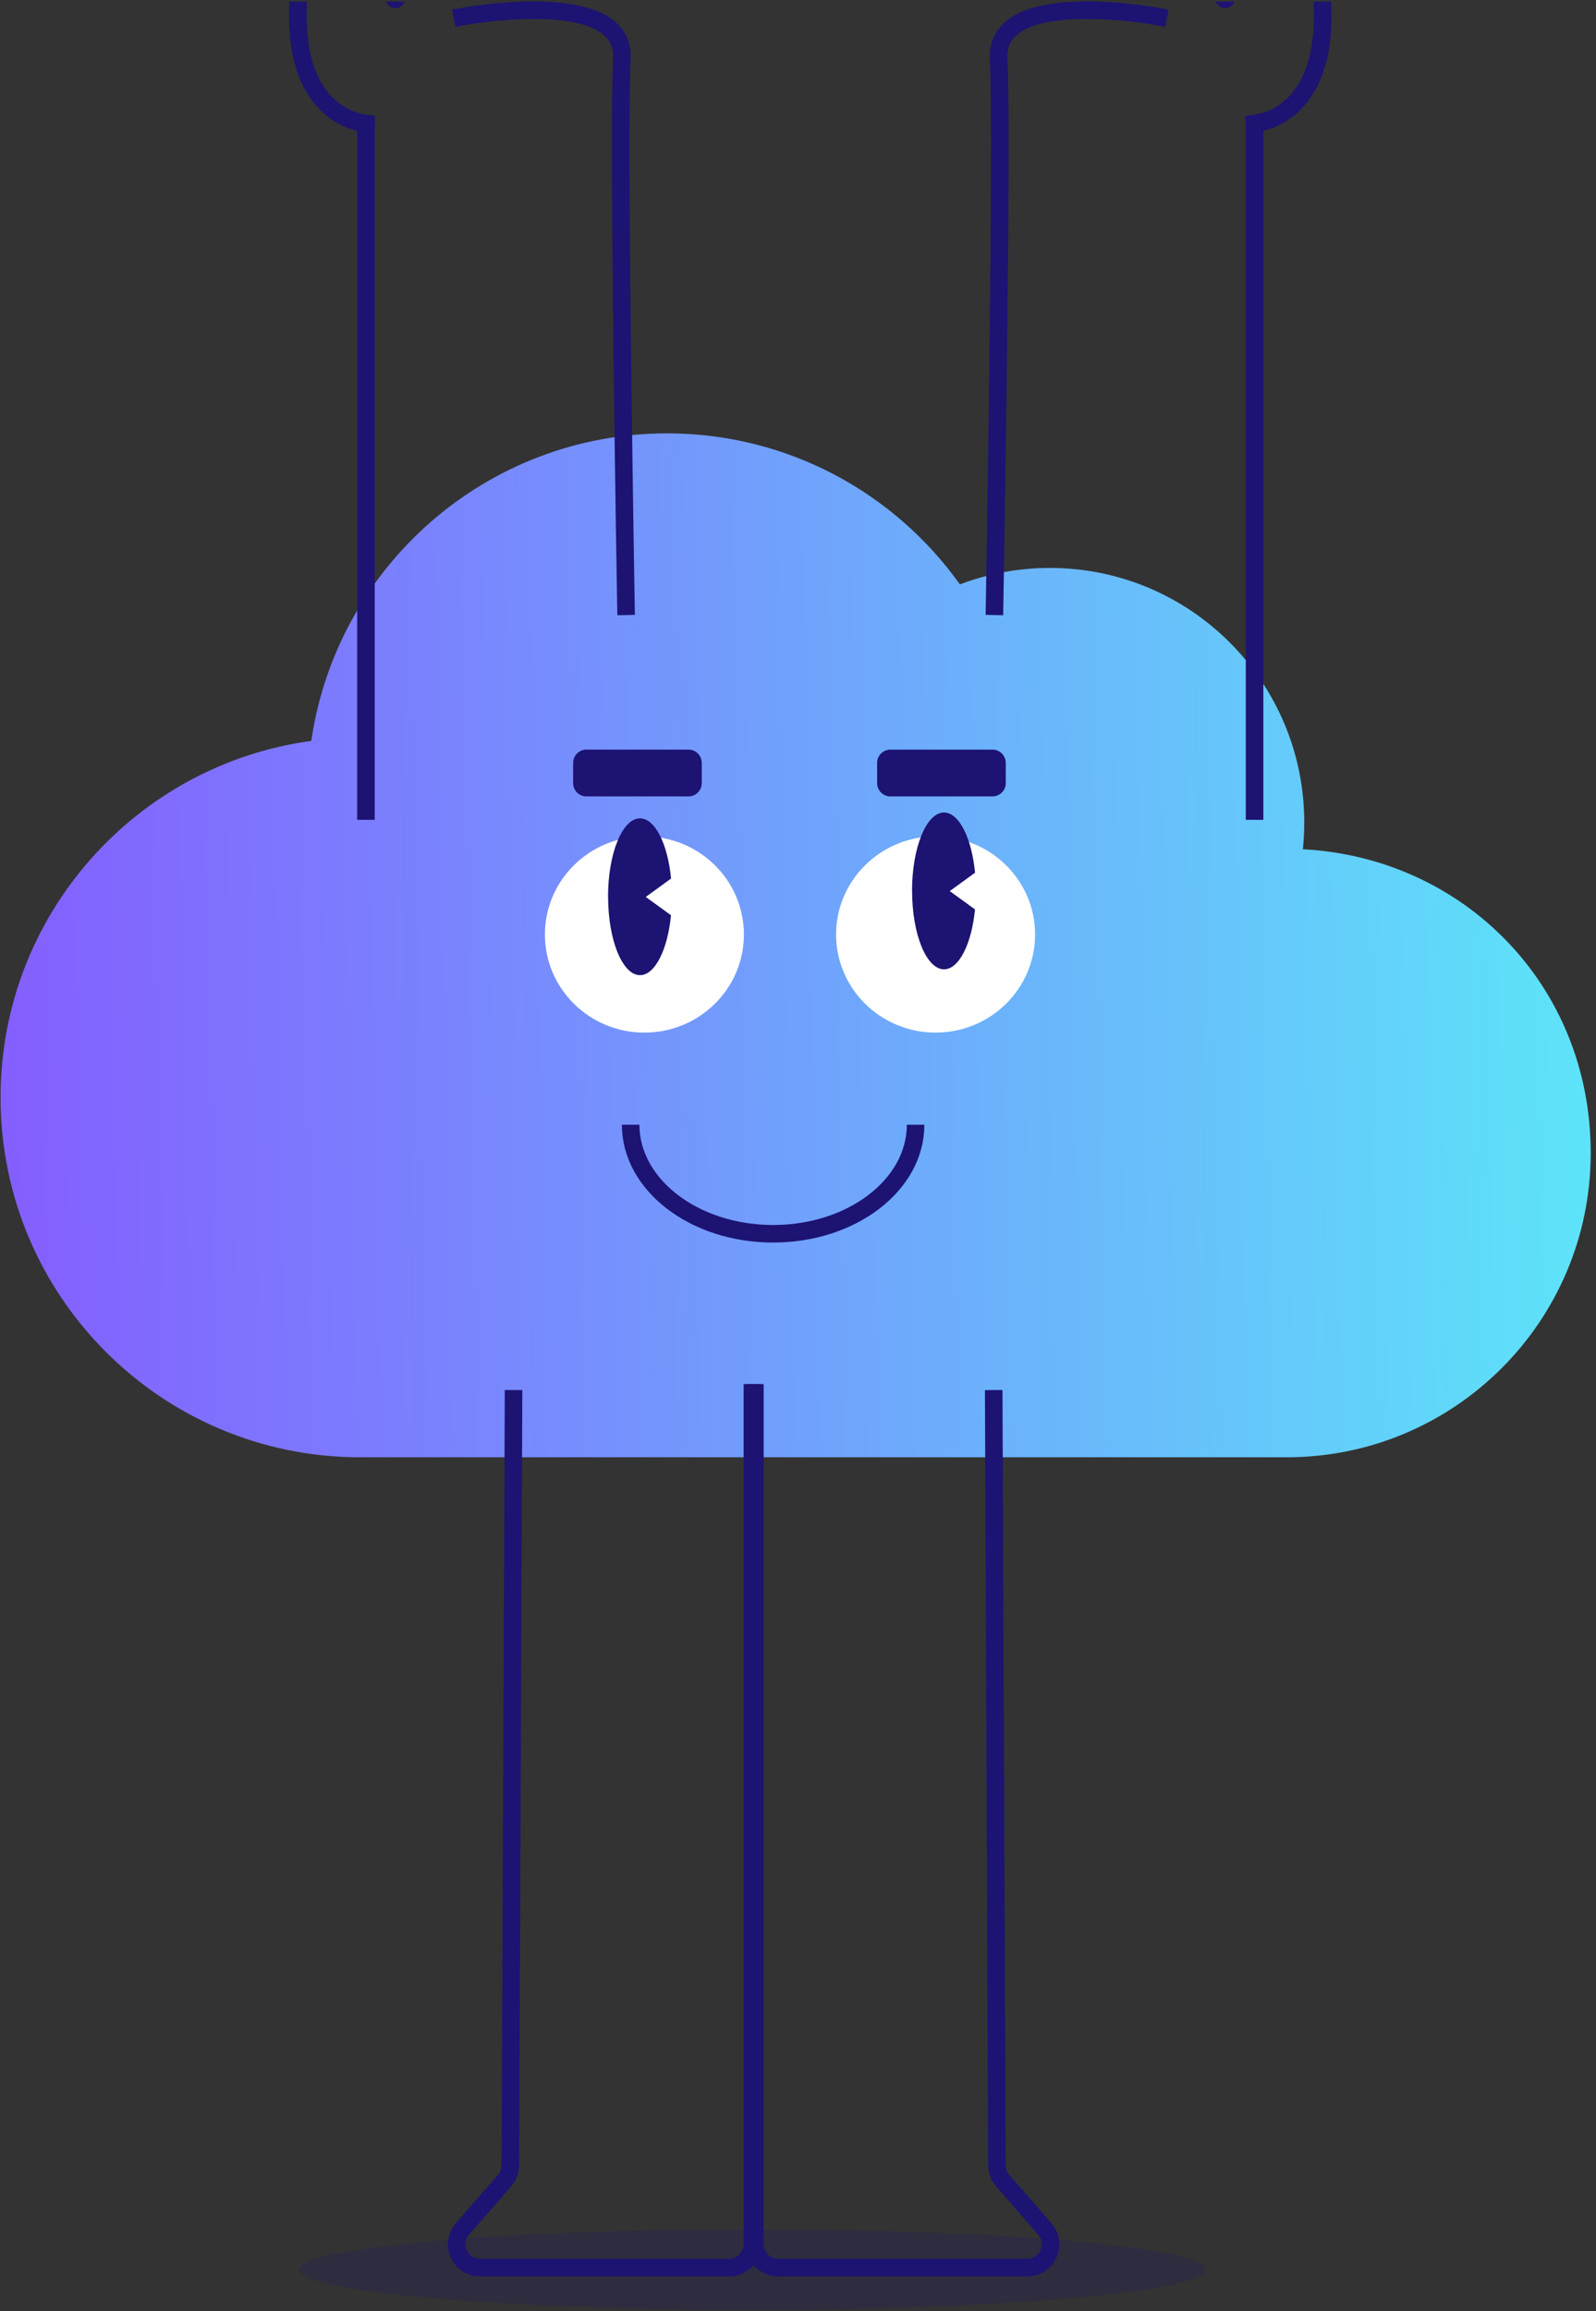 <svg width="273" height="395" viewBox="0 0 273 395" fill="none" xmlns="http://www.w3.org/2000/svg">
<rect x="0" y="0" width="273" height="395" fill="#333333" stroke="none"/>
<path opacity="0.2" d="M128.716 394.787C171.546 394.787 206.266 391.707 206.266 387.907C206.266 384.107 171.546 381.027 128.716 381.027C85.886 381.027 51.166 384.107 51.166 387.907C51.166 391.707 85.886 394.787 128.716 394.787Z" fill="#1D1372"/>
<path d="M0.096 187.567C0.096 221.537 27.626 249.067 61.596 249.067C61.766 249.067 61.926 249.067 62.096 249.067H219.096H220.096C248.816 249.067 272.096 225.787 272.096 197.067C272.096 168.347 250.296 146.577 222.866 145.147C223.016 143.637 223.096 142.117 223.096 140.567C223.096 116.547 203.616 97.067 179.596 97.067C174.176 97.067 168.986 98.057 164.196 99.877C153.036 84.247 134.756 74.067 114.096 74.067C83.166 74.067 57.566 96.897 53.246 126.627C23.226 130.707 0.096 156.427 0.096 187.567Z" fill="url(#paint0_linear_2747_1195)"/>
<path d="M110.226 176.487C119.626 176.487 127.246 168.977 127.246 159.717C127.246 150.457 119.626 142.947 110.226 142.947C100.826 142.947 93.206 150.457 93.206 159.717C93.206 168.977 100.826 176.487 110.226 176.487Z" fill="white"/>
<path d="M160.036 176.487C169.436 176.487 177.056 168.977 177.056 159.717C177.056 150.457 169.436 142.947 160.036 142.947C150.636 142.947 143.016 150.457 143.016 159.717C143.016 168.977 150.636 176.487 160.036 176.487Z" fill="white"/>
<path d="M169.766 128.117H152.306C151.056 128.117 150.036 129.137 150.036 130.387V133.847C150.036 135.097 151.056 136.117 152.306 136.117H169.766C171.016 136.117 172.036 135.097 172.036 133.847V130.387C172.036 129.137 171.016 128.117 169.766 128.117Z" fill="#1D1372"/>
<path d="M117.766 128.117H100.306C99.056 128.117 98.036 129.137 98.036 130.387V133.847C98.036 135.097 99.056 136.117 100.306 136.117H117.766C119.016 136.117 120.036 135.097 120.036 133.847V130.387C120.036 129.137 119.016 128.117 117.766 128.117Z" fill="#1D1372"/>
<path d="M104.016 153.267C104.016 160.667 106.466 166.667 109.476 166.667C112.046 166.667 114.206 162.297 114.776 156.427L110.456 153.297L114.786 150.157C114.216 144.257 112.056 139.867 109.466 139.867C106.456 139.867 104.006 145.867 104.006 153.257H104.016V153.267Z" fill="#1D1372"/>
<path d="M156.016 152.267C156.016 159.667 158.466 165.667 161.476 165.667C164.046 165.667 166.206 161.297 166.776 155.427L162.456 152.297L166.786 149.157C166.216 143.257 164.056 138.867 161.466 138.867C158.456 138.867 156.006 144.867 156.006 152.257L156.016 152.267Z" fill="#1D1372"/>
<path d="M129.126 236.567V383.577C129.126 385.777 130.916 387.567 133.116 387.567H175.706C179.126 387.567 180.966 383.537 178.716 380.957L171.506 372.677C170.886 371.967 170.536 371.047 170.526 370.107L169.976 237.577" stroke="#1D1372" stroke-width="3" stroke-miterlimit="10"/>
<path d="M128.696 236.567V383.577C128.696 385.777 126.906 387.567 124.706 387.567H82.116C78.696 387.567 76.856 383.537 79.106 380.957L86.316 372.677C86.936 371.967 87.286 371.047 87.296 370.107L87.846 237.577" stroke="#1D1372" stroke-width="3" stroke-miterlimit="10"/>
<path d="M107.876 192.227C107.876 202.517 118.786 210.867 132.246 210.867C145.706 210.867 156.616 202.527 156.616 192.227" stroke="#1D1372" stroke-width="3" stroke-miterlimit="10"/>
<path d="M92.086 0.267C91.276 0.237 90.456 0.247 89.646 0.267H89.086V0.287C89.096 0.737 89.096 1.177 89.096 1.617H92.096C92.096 1.167 92.096 0.717 92.086 0.267ZM67.766 1.387C68.456 1.327 69.016 0.867 69.196 0.267H66.036C66.286 0.977 66.996 1.457 67.766 1.387ZM62.736 19.617C61.776 19.507 58.436 18.877 55.846 15.467C53.276 12.097 52.146 6.907 52.506 0.267H49.496C49.106 7.607 50.426 13.307 53.456 17.287C56.006 20.627 59.106 21.887 61.096 22.367V140.117H64.096V21.957L64.126 21.177V19.777L62.736 19.617Z" fill="#1D1372"/>
<path d="M108.596 105.087L105.596 105.147C105.536 101.787 104.166 22.937 104.876 10.037C104.976 8.337 104.446 7.007 103.256 5.977C98.226 1.637 83.246 3.497 77.896 4.587L77.296 1.647C77.726 1.557 83.026 0.507 89.086 0.287C89.266 0.277 89.456 0.277 89.646 0.267C90.456 0.247 91.276 0.237 92.086 0.257C92.256 0.257 92.416 0.257 92.586 0.267C97.476 0.387 102.356 1.237 105.216 3.707C107.126 5.367 108.026 7.547 107.876 10.197C107.166 22.997 108.586 104.267 108.596 105.087Z" fill="#1D1372"/>
<path d="M227.696 0.267H224.686C225.046 6.907 223.926 12.097 221.356 15.467C218.756 18.877 215.426 19.507 214.456 19.617L213.006 19.787L213.096 21.667V140.117H216.096V22.367C218.076 21.897 221.186 20.637 223.736 17.287C226.756 13.317 228.096 7.607 227.696 0.267ZM209.426 1.387C210.216 1.447 210.906 0.977 211.146 0.267H208.006C208.196 0.877 208.746 1.327 209.426 1.387ZM185.106 0.257C185.096 0.717 185.096 1.167 185.096 1.617H188.096C188.096 1.177 188.096 0.737 188.106 0.287V0.267H187.546C186.746 0.247 185.926 0.237 185.106 0.257Z" fill="#1D1372"/>
<path d="M199.896 1.647L199.296 4.587C193.956 3.497 178.976 1.637 173.946 5.977C172.756 7.007 172.226 8.337 172.316 10.037C173.026 22.937 171.656 101.787 171.596 105.147L168.596 105.087C168.616 104.267 170.026 22.997 169.316 10.197C169.176 7.547 170.066 5.367 171.986 3.707C174.836 1.237 179.716 0.387 184.606 0.267C184.776 0.257 184.936 0.257 185.106 0.257C185.926 0.237 186.746 0.247 187.546 0.267C187.736 0.277 187.926 0.277 188.106 0.287C194.176 0.507 199.476 1.557 199.896 1.647Z" fill="#1D1372"/>
<defs>
<linearGradient id="paint0_linear_2747_1195" x1="269.506" y1="159.637" x2="-2.244" y2="164.747" gradientUnits="userSpaceOnUse">
<stop stop-color="#5DE3F9"/>
<stop offset="1" stop-color="#855DFF"/>
</linearGradient>
</defs>
</svg>
